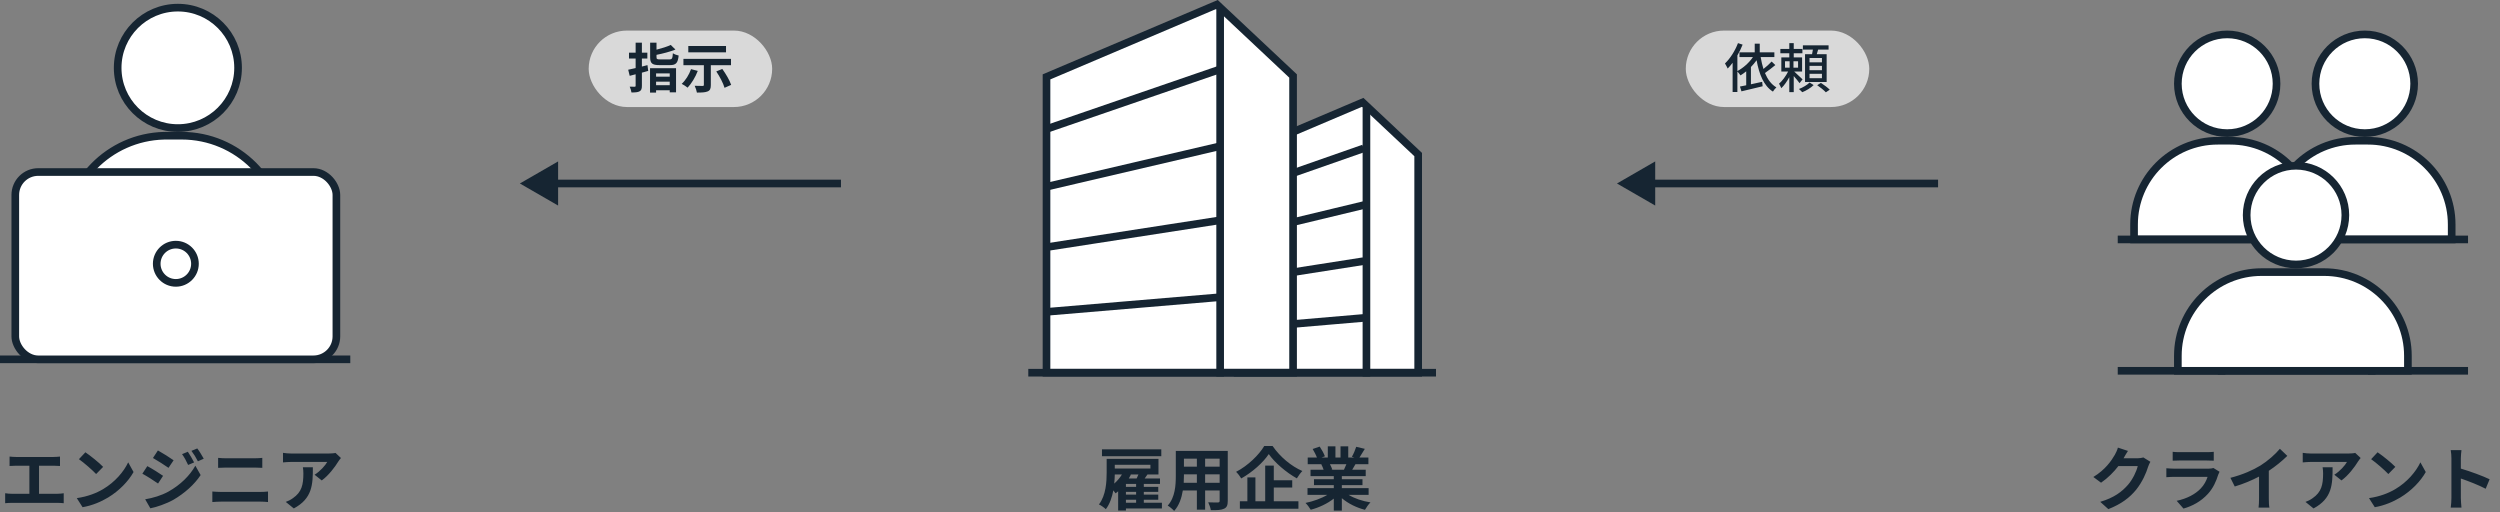 <svg width="654" height="134" viewBox="0 0 654 134" fill="none" xmlns="http://www.w3.org/2000/svg">
<rect x="0" y="0" width="654" height="134" fill="#808080" stroke="none"/>
<path d="M370.994 40.428V97.5H323.777V40.658L356.463 26.777L370.994 40.428Z" fill="white" stroke="#162532" stroke-width="2"/>
<path d="M357.461 28.232L357.461 98.5" stroke="#162532" stroke-width="2"/>
<path d="M324.213 85.952L356.675 83.178" stroke="#162532" stroke-width="2"/>
<path d="M324.211 73.404L356.673 68.319" stroke="#162532" stroke-width="2"/>
<path d="M324.211 61.484L356.841 53.635" stroke="#162532" stroke-width="2"/>
<path d="M324.211 50.191L356.722 38.813" stroke="#162532" stroke-width="2"/>
<path d="M338.269 19.881V97.5H273.766V20.11L318.355 1.175L338.269 19.881Z" fill="white" stroke="#162532" stroke-width="2"/>
<path d="M319.191 1.882L319.191 98.5" stroke="#162532" stroke-width="2"/>
<path d="M274.02 81.56L318.564 77.796" stroke="#162532" stroke-width="2"/>
<path d="M274.02 64.621L318.564 57.72" stroke="#162532" stroke-width="2"/>
<path d="M273.391 48.937L318.893 38.307" stroke="#162532" stroke-width="2"/>
<path d="M273.391 33.879L318.775 18.266" stroke="#162532" stroke-width="2"/>
<line x1="269" y1="97.5" x2="375.656" y2="97.5" stroke="#162532" stroke-width="2"/>
<rect x="154" y="8" width="48" height="20" rx="10" fill="#D9D9D9"/>
<path d="M169.376 17.036L169.572 18.548C169.026 18.702 168.48 18.856 167.92 19.01V22.412C167.92 23.238 167.78 23.63 167.304 23.896C166.842 24.148 166.17 24.19 165.19 24.19C165.148 23.77 164.924 23.098 164.728 22.664C165.274 22.692 165.834 22.692 166.016 22.692C166.212 22.678 166.282 22.622 166.282 22.426V19.43L164.728 19.836L164.336 18.24C164.896 18.128 165.568 17.974 166.282 17.806V15.314H164.546V13.774H166.282V11.156H167.92V13.774H169.348V15.314H167.92V17.414C168.41 17.288 168.9 17.162 169.376 17.036ZM175.2 19.206H171.63V20.06H175.2V19.206ZM171.63 22.286H175.2V21.362H171.63V22.286ZM170.048 24.218V17.834H176.852V24.162H175.2V23.616H171.63V24.218H170.048ZM172.694 15.538H175.116C175.816 15.538 175.928 15.314 176.026 13.928C176.376 14.18 177.076 14.446 177.538 14.53C177.328 16.504 176.838 17.036 175.242 17.036H172.526C170.58 17.036 170.076 16.56 170.076 14.95V11.156H171.742V12.99C173.142 12.64 174.542 12.192 175.466 11.758L176.698 12.962C175.27 13.536 173.408 14.012 171.742 14.348V14.936C171.742 15.468 171.882 15.538 172.694 15.538ZM189.928 12.038V13.69H180.058V12.038H189.928ZM180.772 18.086L182.536 18.548C181.92 20.186 180.87 21.88 179.876 22.93C179.526 22.636 178.77 22.146 178.336 21.936C179.344 21.012 180.282 19.528 180.772 18.086ZM191.23 17.064H185.952V22.258C185.952 23.196 185.756 23.658 185.098 23.924C184.454 24.19 183.53 24.218 182.312 24.218C182.228 23.7 181.976 22.944 181.724 22.44C182.522 22.482 183.502 22.496 183.768 22.482C184.034 22.482 184.132 22.412 184.132 22.216V17.064H178.784V15.398H191.23V17.064ZM187.38 18.688L188.948 18.03C189.872 19.318 190.88 21.012 191.272 22.202L189.536 22.972C189.228 21.824 188.276 20.018 187.38 18.688Z" fill="#162532"/>
<rect x="441" y="8" width="48" height="20" rx="10" fill="#D9D9D9"/>
<path d="M463.46 16.098L464.426 17.022C463.586 17.708 462.578 18.52 461.71 19.094C462.41 20.76 463.376 22.09 464.706 22.86C464.412 23.112 463.992 23.616 463.796 23.966C461.402 22.454 460.198 19.458 459.526 15.762C459.078 16.392 458.574 16.98 458.042 17.526V22.048C458.994 21.852 460.002 21.628 460.982 21.404L461.108 22.566C459.162 23.056 457.076 23.532 455.564 23.896L455.172 22.636C455.648 22.552 456.208 22.44 456.81 22.314V18.66C456.32 19.052 455.816 19.416 455.312 19.724C455.144 19.486 454.78 18.982 454.5 18.702V24.064H453.254V16.42C452.834 16.98 452.4 17.484 451.966 17.932C451.826 17.638 451.476 16.938 451.252 16.602C452.596 15.328 453.884 13.326 454.654 11.282L455.872 11.674C455.494 12.626 455.032 13.592 454.5 14.502V18.59C456.068 17.75 457.566 16.42 458.574 14.922H455.046V13.69H459.036V11.422H460.352V13.69H464.174V14.922H460.59C460.772 16.014 461.01 17.064 461.318 18.044C462.088 17.442 462.914 16.7 463.46 16.098ZM476.62 16.308V15.174H473.372V16.308H476.62ZM476.62 18.366V17.232H473.372V18.366H476.62ZM476.62 20.452V19.304H473.372V20.452H476.62ZM472.196 14.18H474.03C474.114 13.802 474.198 13.368 474.254 12.976H471.636V11.856H478.356V12.976H475.626C475.5 13.396 475.374 13.802 475.262 14.18H477.852V21.446H472.196V14.18ZM466.96 16.028V17.708H468.164V16.028H466.96ZM470.376 17.708V16.028H469.172V17.708H470.376ZM471.552 20.76L470.768 21.754C470.46 21.306 469.802 20.536 469.242 19.892V24.106H468.08V20.186C467.464 21.306 466.722 22.398 465.98 23.07C465.854 22.72 465.574 22.202 465.392 21.894C466.246 21.18 467.184 19.892 467.772 18.716H465.994V15.02H468.08V13.942H465.742V12.794H468.08V11.282H469.242V12.794H471.51V13.942H469.242V15.02H471.426V18.716H469.368C469.956 19.234 471.23 20.438 471.552 20.76ZM473.386 21.586L474.45 22.258C473.722 22.972 472.504 23.728 471.468 24.12C471.258 23.896 470.88 23.504 470.6 23.28C471.636 22.902 472.812 22.188 473.386 21.586ZM475.374 22.286L476.354 21.684C477.124 22.174 478.146 22.944 478.664 23.462L477.642 24.148C477.166 23.63 476.172 22.818 475.374 22.286Z" fill="#162532"/>
<path d="M2.502 119.436C2.97 119.49 3.708 119.544 4.212 119.544H14.004C14.544 119.544 15.174 119.49 15.696 119.436V121.902C15.156 121.866 14.526 121.83 14.004 121.83H10.206V129.174H14.976C15.624 129.174 16.2 129.102 16.668 129.03V131.64C16.146 131.568 15.39 131.55 14.976 131.55H3.114C2.574 131.55 1.944 131.568 1.35 131.64V129.03C1.908 129.12 2.556 129.174 3.114 129.174H7.686V121.83H4.212C3.726 121.83 2.952 121.866 2.502 121.902V119.436ZM22.338 118.32C23.598 119.166 25.938 121.038 26.982 122.136L25.146 124.008C24.21 123 21.96 121.038 20.646 120.12L22.338 118.32ZM20.088 130.308C22.896 129.912 25.236 128.994 26.982 127.95C30.06 126.132 32.4 123.378 33.534 120.948L34.938 123.486C33.57 125.916 31.176 128.4 28.278 130.146C26.46 131.244 24.138 132.252 21.6 132.684L20.088 130.308ZM49.14 118.176C49.644 118.932 50.364 120.138 50.778 120.966L49.212 121.632C48.69 120.498 48.276 119.724 47.628 118.806L49.14 118.176ZM51.606 117.312C52.164 118.032 52.866 119.202 53.298 119.994L51.768 120.678C51.192 119.544 50.742 118.842 50.076 117.942L51.606 117.312ZM41.31 117.834C42.498 118.482 44.478 119.742 45.414 120.408L44.082 122.388C43.074 121.686 41.202 120.48 40.014 119.814L41.31 117.834ZM37.98 130.614C39.996 130.272 42.156 129.66 44.1 128.58C47.16 126.87 49.68 124.404 51.102 121.83L52.488 124.278C50.832 126.78 48.276 129.048 45.342 130.758C43.506 131.784 40.914 132.684 39.33 132.972L37.98 130.614ZM38.538 121.938C39.762 122.586 41.742 123.828 42.66 124.476L41.346 126.492C40.32 125.772 38.448 124.566 37.242 123.918L38.538 121.938ZM57.06 119.778C57.708 119.85 58.554 119.886 59.166 119.886H66.618C67.338 119.886 68.112 119.832 68.616 119.778V122.388C68.094 122.37 67.248 122.316 66.618 122.316H59.184C58.5 122.316 57.672 122.352 57.06 122.388V119.778ZM55.548 128.58C56.25 128.634 57.096 128.688 57.798 128.688H68.13C68.742 128.688 69.498 128.652 70.11 128.58V131.334C69.48 131.262 68.67 131.226 68.13 131.226H57.798C57.096 131.226 56.214 131.28 55.548 131.334V128.58ZM89.19 119.814C88.992 120.048 88.65 120.48 88.488 120.75C87.642 122.154 85.932 124.422 84.168 125.682L82.296 124.188C83.736 123.306 85.14 121.722 85.608 120.84H76.23C75.474 120.84 74.88 120.894 74.034 120.966V118.464C74.718 118.572 75.474 118.644 76.23 118.644H85.932C86.436 118.644 87.426 118.59 87.768 118.482L89.19 119.814ZM81.846 122.244C81.846 126.708 81.756 130.38 76.86 133.008L74.754 131.298C75.33 131.1 75.978 130.794 76.644 130.308C78.93 128.724 79.362 126.816 79.362 123.864C79.362 123.306 79.326 122.82 79.236 122.244H81.846Z" fill="#162532"/>
<path d="M303.794 117.546V119.346H288.278V117.546H303.794ZM294.542 130.722V131.514H297.206V130.722H294.542ZM293.498 124.116H291.626C291.608 124.854 291.572 125.664 291.482 126.51C292.256 125.826 292.976 124.998 293.498 124.116ZM300.95 121.596H291.626V122.568H300.95V121.596ZM295.298 125.16H297.35C297.512 124.818 297.692 124.458 297.818 124.116H295.658L295.838 124.17C295.676 124.494 295.496 124.836 295.298 125.16ZM297.206 127.356V126.6H294.542V127.356H297.206ZM297.206 129.39V128.67H294.542V129.39H297.206ZM303.956 131.514V133.008H294.542V133.548H292.508V128.526C292.292 128.724 292.058 128.904 291.842 129.066C291.716 128.868 291.482 128.562 291.248 128.274C290.906 130.056 290.33 131.838 289.286 133.206C288.908 132.828 287.99 132.18 287.486 131.964C289.34 129.516 289.502 126.024 289.502 123.594V120.048H303.056V124.116H300.176C299.942 124.476 299.69 124.818 299.456 125.16H303.452V126.6H299.222V127.356H303.002V128.67H299.222V129.39H303.002V130.722H299.222V131.514H303.956ZM315.26 126.294H319.058V124.08H315.26V126.294ZM309.662 126.294H313.1V124.08H309.716V124.404C309.716 124.98 309.698 125.628 309.662 126.294ZM313.1 119.994H309.716V122.082H313.1V119.994ZM319.058 122.082V119.994H315.26V122.082H319.058ZM321.182 117.96V131.028C321.182 132.18 320.93 132.756 320.21 133.08C319.472 133.44 318.374 133.476 316.754 133.458C316.682 132.882 316.34 131.964 316.07 131.406C317.078 131.46 318.266 131.442 318.59 131.442C318.932 131.442 319.058 131.334 319.058 131.01V128.31H315.26V133.332H313.1V128.31H309.428C309.104 130.272 308.456 132.252 307.16 133.656C306.818 133.26 305.954 132.522 305.468 132.27C307.43 130.11 307.592 126.906 307.592 124.386V117.96H321.182ZM330.722 116.682H332.918C334.862 119.526 337.814 121.974 340.694 123.216C340.154 123.774 339.668 124.476 339.254 125.142C336.464 123.594 333.458 121.002 331.91 118.788C330.452 120.984 327.68 123.486 324.71 125.16C324.44 124.674 323.828 123.882 323.36 123.432C326.474 121.83 329.372 118.968 330.722 116.682ZM333.224 127.536V131.136H339.668V133.08H324.35V131.136H326.312V124.89H328.418V131.136H330.974V121.794H333.224V125.646H338.048V127.536H333.224ZM352.214 121.434H347.912C348.164 121.902 348.398 122.442 348.524 122.82L348.218 122.874H351.584C351.8 122.442 352.016 121.92 352.214 121.434ZM358.028 129.462H352.808C354.338 130.398 356.426 131.1 358.514 131.424C358.028 131.892 357.398 132.792 357.074 133.368C354.86 132.81 352.682 131.73 351.026 130.326V133.566H348.92V130.434C347.246 131.748 345.032 132.792 342.89 133.35C342.584 132.828 341.972 132 341.522 131.568C343.538 131.154 345.662 130.398 347.21 129.462H342.044V127.698H348.92V126.906H343.736V125.358H348.92V124.548H342.836V122.874H346.256C346.112 122.424 345.878 121.884 345.644 121.47L345.86 121.434H342.098V119.688H344.51C344.258 119.004 343.79 118.14 343.394 117.456L345.23 116.826C345.752 117.6 346.346 118.662 346.598 119.364L345.716 119.688H347.354V116.754H349.352V119.688H350.684V116.754H352.7V119.688H354.302L353.654 119.49C354.086 118.752 354.536 117.672 354.788 116.88L357.038 117.42C356.534 118.248 356.048 119.058 355.634 119.688H357.974V121.434H354.59C354.302 121.956 354.014 122.442 353.744 122.874H357.272V124.548H351.026V125.358H356.426V126.906H351.026V127.698H358.028V129.462Z" fill="#162532"/>
<path d="M556.674 117.96C556.26 118.59 555.792 119.4 555.576 119.796C555.558 119.832 555.54 119.85 555.522 119.886H559.14C559.698 119.886 560.292 119.796 560.706 119.67L562.542 120.804C562.344 121.146 562.092 121.65 561.948 122.1C561.462 123.702 560.436 126.096 558.816 128.112C557.106 130.2 554.928 131.856 551.544 133.188L549.42 131.28C553.11 130.182 555.108 128.616 556.674 126.834C557.898 125.43 558.942 123.27 559.23 121.92H554.172C552.966 123.486 551.4 125.07 549.636 126.276L547.62 124.782C550.77 122.856 552.336 120.534 553.236 118.986C553.506 118.536 553.884 117.708 554.046 117.096L556.674 117.96ZM568.374 118.194C568.878 118.266 569.634 118.284 570.246 118.284H577.176C577.734 118.284 578.616 118.266 579.12 118.194V120.516C578.634 120.48 577.788 120.462 577.14 120.462H570.246C569.67 120.462 568.896 120.48 568.374 120.516V118.194ZM580.632 123.414C580.506 123.648 580.362 123.972 580.29 124.17C579.75 125.916 578.976 127.662 577.626 129.156C575.808 131.172 573.504 132.396 571.2 133.044L569.418 131.01C572.118 130.452 574.278 129.264 575.646 127.86C576.618 126.87 577.176 125.754 577.5 124.746H568.806C568.374 124.746 567.474 124.764 566.718 124.836V122.496C567.474 122.55 568.248 122.604 568.806 122.604H577.716C578.292 122.604 578.778 122.532 579.03 122.424L580.632 123.414ZM583.476 124.998C586.698 124.17 589.344 123 591.342 121.776C593.196 120.624 595.248 118.824 596.418 117.402L598.362 119.256C596.994 120.606 595.266 122.01 593.52 123.162V130.434C593.52 131.226 593.556 132.342 593.682 132.792H590.838C590.91 132.36 590.964 131.226 590.964 130.434V124.674C589.11 125.646 586.824 126.618 584.61 127.266L583.476 124.998ZM617.55 119.814C617.352 120.048 617.01 120.48 616.848 120.75C616.002 122.154 614.292 124.422 612.528 125.682L610.656 124.188C612.096 123.306 613.5 121.722 613.968 120.84H604.59C603.834 120.84 603.24 120.894 602.394 120.966V118.464C603.078 118.572 603.834 118.644 604.59 118.644H614.292C614.796 118.644 615.786 118.59 616.128 118.482L617.55 119.814ZM610.206 122.244C610.206 126.708 610.116 130.38 605.22 133.008L603.114 131.298C603.69 131.1 604.338 130.794 605.004 130.308C607.29 128.724 607.722 126.816 607.722 123.864C607.722 123.306 607.686 122.82 607.596 122.244H610.206ZM621.978 118.32C623.238 119.166 625.578 121.038 626.622 122.136L624.786 124.008C623.85 123 621.6 121.038 620.286 120.12L621.978 118.32ZM619.728 130.308C622.536 129.912 624.876 128.994 626.622 127.95C629.7 126.132 632.04 123.378 633.174 120.948L634.578 123.486C633.21 125.916 630.816 128.4 627.918 130.146C626.1 131.244 623.778 132.252 621.24 132.684L619.728 130.308ZM641.292 130.272V119.922C641.292 119.292 641.238 118.392 641.112 117.762H643.92C643.848 118.392 643.758 119.184 643.758 119.922V122.586C646.17 123.288 649.626 124.566 651.282 125.376L650.256 127.86C648.402 126.888 645.702 125.844 643.758 125.178V130.272C643.758 130.794 643.848 132.054 643.92 132.792H641.112C641.22 132.072 641.292 130.992 641.292 130.272Z" fill="#162532"/>
<circle cx="46.531" cy="17.75" r="15.75" fill="white" stroke="#162532" stroke-width="2"/>
<path d="M43.572 35.5H47.514C62.198 35.5 74.101 47.404 74.102 62.088V67H16.984V62.088C16.985 47.633 28.52 35.873 42.887 35.509L43.572 35.5Z" fill="white" stroke="#162532" stroke-width="2"/>
<line y1="94" x2="91.636" y2="94" stroke="#162532" stroke-width="2"/>
<rect x="4" y="45" width="84" height="49" rx="6" fill="white" stroke="#162532" stroke-width="2"/>
<circle cx="46" cy="69" r="5" stroke="#162532" stroke-width="2"/>
<line x1="581.18" y1="89.818" x2="581.18" y2="98" stroke="#162532" stroke-width="2"/>
<line x1="620.453" y1="89.818" x2="620.453" y2="98" stroke="#162532" stroke-width="2"/>
<circle cx="582.636" cy="21.909" r="12.909" fill="white" stroke="#162532" stroke-width="2"/>
<path d="M580.179 36.818H583.451C595.551 36.818 605.36 46.627 605.36 58.727V62.637H558.27V58.727C558.27 46.627 568.079 36.818 580.179 36.818Z" fill="white" stroke="#162532" stroke-width="2"/>
<circle cx="618.636" cy="21.909" r="12.909" fill="white" stroke="#162532" stroke-width="2"/>
<path d="M616.179 36.818H619.451C631.551 36.818 641.36 46.627 641.36 58.727V62.637H594.27V58.727C594.27 46.627 604.079 36.818 616.179 36.818Z" fill="white" stroke="#162532" stroke-width="2"/>
<line x1="554" y1="62.637" x2="645.636" y2="62.637" stroke="#162532" stroke-width="2"/>
<circle cx="600.636" cy="56.272" r="12.909" fill="white" stroke="#162532" stroke-width="2"/>
<path d="M591.636 71.182H607.999C620.099 71.182 629.908 80.991 629.908 93.091V97H569.727V93.091C569.727 80.991 579.536 71.182 591.636 71.182Z" fill="white" stroke="#162532" stroke-width="2"/>
<line x1="554" y1="97" x2="645.636" y2="97" stroke="#162532" stroke-width="2"/>
<path d="M423 48L433 53.773L433 42.227L423 48ZM507 48L507 47L432 47L432 48L432 49L507 49L507 48Z" fill="#162532"/>
<path d="M136 48L146 53.773L146 42.227L136 48ZM220 48L220 47L145 47L145 48L145 49L220 49L220 48Z" fill="#162532"/>
</svg>
